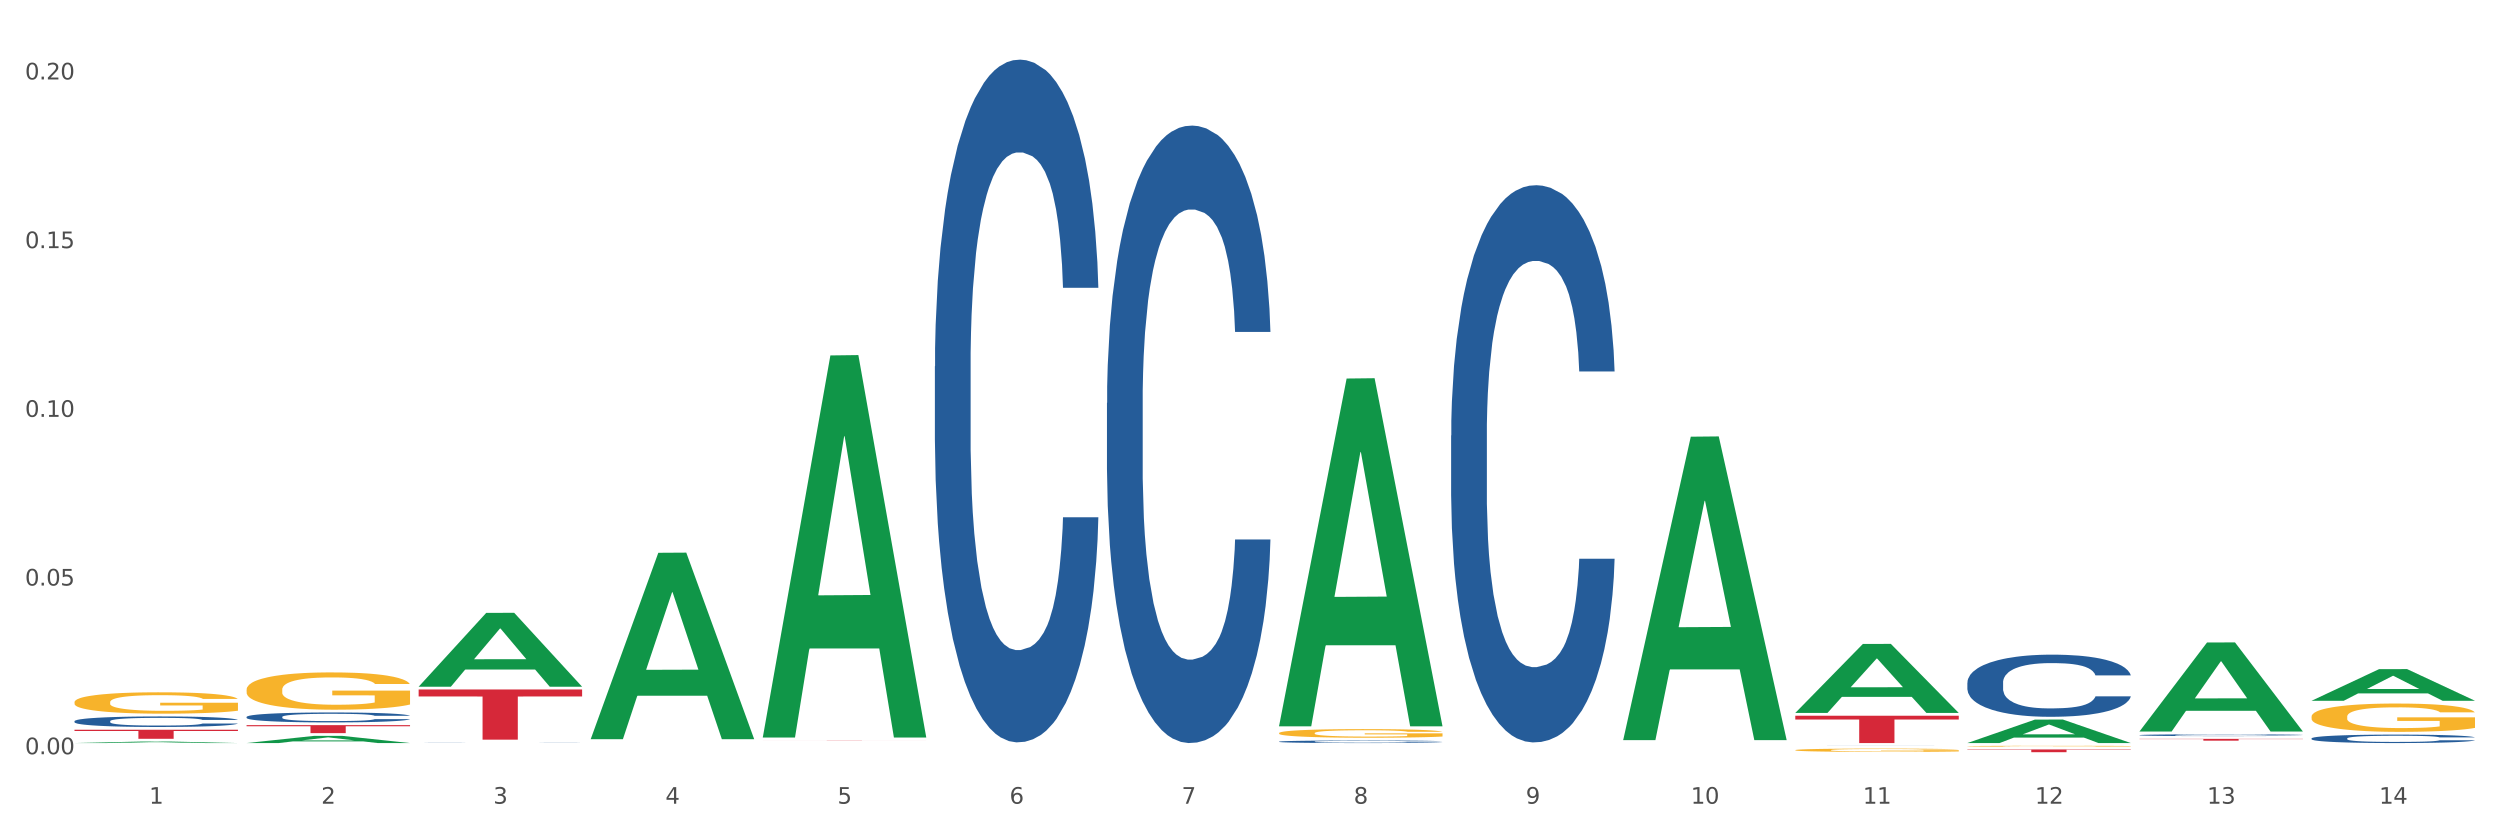<?xml version="1.0" encoding="utf-8" standalone="no"?>
<!DOCTYPE svg PUBLIC "-//W3C//DTD SVG 1.1//EN"
  "http://www.w3.org/Graphics/SVG/1.1/DTD/svg11.dtd">
<svg xmlns:xlink="http://www.w3.org/1999/xlink" width="1080pt" height="360pt" viewBox="0 0 1080 360" xmlns="http://www.w3.org/2000/svg" version="1.1">
 <rect x="0" y="0" width="1080" height="360" fill="#333333" stroke="none"/>
 <defs>
  <style type="text/css">*{stroke-linejoin: round; stroke-linecap: butt}</style>
 </defs>
 <g id="figure_1">
  <g id="patch_1">
   <path d="M 0 360 
L 1080 360 
L 1080 0 
L 0 0 
z
" style="fill: #ffffff; stroke: #ffffff; stroke-linejoin: miter"/>
  </g>
  <g id="axes_1">
   <g id="matplotlib.axis_1">
    <g id="xtick_1">
     <g id="text_1">
      <!-- 1 -->
      <g style="fill: #4d4d4d" transform="translate(64.432 347.204) scale(0.096 -0.096)">
       <defs>
        <path id="DejaVuSans-31" d="M 794 531 
L 1825 531 
L 1825 4091 
L 703 3866 
L 703 4441 
L 1819 4666 
L 2450 4666 
L 2450 531 
L 3481 531 
L 3481 0 
L 794 0 
L 794 531 
z
" transform="scale(0.016)"/>
       </defs>
       <use xlink:href="#DejaVuSans-31"/>
      </g>
     </g>
    </g>
    <g id="xtick_2">
     <g id="text_2">
      <!-- 2 -->
      <g style="fill: #4d4d4d" transform="translate(138.771 347.204) scale(0.096 -0.096)">
       <defs>
        <path id="DejaVuSans-32" d="M 1228 531 
L 3431 531 
L 3431 0 
L 469 0 
L 469 531 
Q 828 903 1448 1529 
Q 2069 2156 2228 2338 
Q 2531 2678 2651 2914 
Q 2772 3150 2772 3378 
Q 2772 3750 2511 3984 
Q 2250 4219 1831 4219 
Q 1534 4219 1204 4116 
Q 875 4013 500 3803 
L 500 4441 
Q 881 4594 1212 4672 
Q 1544 4750 1819 4750 
Q 2544 4750 2975 4387 
Q 3406 4025 3406 3419 
Q 3406 3131 3298 2873 
Q 3191 2616 2906 2266 
Q 2828 2175 2409 1742 
Q 1991 1309 1228 531 
z
" transform="scale(0.016)"/>
       </defs>
       <use xlink:href="#DejaVuSans-32"/>
      </g>
     </g>
    </g>
    <g id="xtick_3">
     <g id="text_3">
      <!-- 3 -->
      <g style="fill: #4d4d4d" transform="translate(213.109 347.204) scale(0.096 -0.096)">
       <defs>
        <path id="DejaVuSans-33" d="M 2597 2516 
Q 3050 2419 3304 2112 
Q 3559 1806 3559 1356 
Q 3559 666 3084 287 
Q 2609 -91 1734 -91 
Q 1441 -91 1130 -33 
Q 819 25 488 141 
L 488 750 
Q 750 597 1062 519 
Q 1375 441 1716 441 
Q 2309 441 2620 675 
Q 2931 909 2931 1356 
Q 2931 1769 2642 2001 
Q 2353 2234 1838 2234 
L 1294 2234 
L 1294 2753 
L 1863 2753 
Q 2328 2753 2575 2939 
Q 2822 3125 2822 3475 
Q 2822 3834 2567 4026 
Q 2313 4219 1838 4219 
Q 1578 4219 1281 4162 
Q 984 4106 628 3988 
L 628 4550 
Q 988 4650 1302 4700 
Q 1616 4750 1894 4750 
Q 2613 4750 3031 4423 
Q 3450 4097 3450 3541 
Q 3450 3153 3228 2886 
Q 3006 2619 2597 2516 
z
" transform="scale(0.016)"/>
       </defs>
       <use xlink:href="#DejaVuSans-33"/>
      </g>
     </g>
    </g>
    <g id="xtick_4">
     <g id="text_4">
      <!-- 4 -->
      <g style="fill: #4d4d4d" transform="translate(287.448 347.204) scale(0.096 -0.096)">
       <defs>
        <path id="DejaVuSans-34" d="M 2419 4116 
L 825 1625 
L 2419 1625 
L 2419 4116 
z
M 2253 4666 
L 3047 4666 
L 3047 1625 
L 3713 1625 
L 3713 1100 
L 3047 1100 
L 3047 0 
L 2419 0 
L 2419 1100 
L 313 1100 
L 313 1709 
L 2253 4666 
z
" transform="scale(0.016)"/>
       </defs>
       <use xlink:href="#DejaVuSans-34"/>
      </g>
     </g>
    </g>
    <g id="xtick_5">
     <g id="text_5">
      <!-- 5 -->
      <g style="fill: #4d4d4d" transform="translate(361.787 347.204) scale(0.096 -0.096)">
       <defs>
        <path id="DejaVuSans-35" d="M 691 4666 
L 3169 4666 
L 3169 4134 
L 1269 4134 
L 1269 2991 
Q 1406 3038 1543 3061 
Q 1681 3084 1819 3084 
Q 2600 3084 3056 2656 
Q 3513 2228 3513 1497 
Q 3513 744 3044 326 
Q 2575 -91 1722 -91 
Q 1428 -91 1123 -41 
Q 819 9 494 109 
L 494 744 
Q 775 591 1075 516 
Q 1375 441 1709 441 
Q 2250 441 2565 725 
Q 2881 1009 2881 1497 
Q 2881 1984 2565 2268 
Q 2250 2553 1709 2553 
Q 1456 2553 1204 2497 
Q 953 2441 691 2322 
L 691 4666 
z
" transform="scale(0.016)"/>
       </defs>
       <use xlink:href="#DejaVuSans-35"/>
      </g>
     </g>
    </g>
    <g id="xtick_6">
     <g id="text_6">
      <!-- 6 -->
      <g style="fill: #4d4d4d" transform="translate(436.125 347.204) scale(0.096 -0.096)">
       <defs>
        <path id="DejaVuSans-36" d="M 2113 2584 
Q 1688 2584 1439 2293 
Q 1191 2003 1191 1497 
Q 1191 994 1439 701 
Q 1688 409 2113 409 
Q 2538 409 2786 701 
Q 3034 994 3034 1497 
Q 3034 2003 2786 2293 
Q 2538 2584 2113 2584 
z
M 3366 4563 
L 3366 3988 
Q 3128 4100 2886 4159 
Q 2644 4219 2406 4219 
Q 1781 4219 1451 3797 
Q 1122 3375 1075 2522 
Q 1259 2794 1537 2939 
Q 1816 3084 2150 3084 
Q 2853 3084 3261 2657 
Q 3669 2231 3669 1497 
Q 3669 778 3244 343 
Q 2819 -91 2113 -91 
Q 1303 -91 875 529 
Q 447 1150 447 2328 
Q 447 3434 972 4092 
Q 1497 4750 2381 4750 
Q 2619 4750 2861 4703 
Q 3103 4656 3366 4563 
z
" transform="scale(0.016)"/>
       </defs>
       <use xlink:href="#DejaVuSans-36"/>
      </g>
     </g>
    </g>
    <g id="xtick_7">
     <g id="text_7">
      <!-- 7 -->
      <g style="fill: #4d4d4d" transform="translate(510.464 347.204) scale(0.096 -0.096)">
       <defs>
        <path id="DejaVuSans-37" d="M 525 4666 
L 3525 4666 
L 3525 4397 
L 1831 0 
L 1172 0 
L 2766 4134 
L 525 4134 
L 525 4666 
z
" transform="scale(0.016)"/>
       </defs>
       <use xlink:href="#DejaVuSans-37"/>
      </g>
     </g>
    </g>
    <g id="xtick_8">
     <g id="text_8">
      <!-- 8 -->
      <g style="fill: #4d4d4d" transform="translate(584.803 347.204) scale(0.096 -0.096)">
       <defs>
        <path id="DejaVuSans-38" d="M 2034 2216 
Q 1584 2216 1326 1975 
Q 1069 1734 1069 1313 
Q 1069 891 1326 650 
Q 1584 409 2034 409 
Q 2484 409 2743 651 
Q 3003 894 3003 1313 
Q 3003 1734 2745 1975 
Q 2488 2216 2034 2216 
z
M 1403 2484 
Q 997 2584 770 2862 
Q 544 3141 544 3541 
Q 544 4100 942 4425 
Q 1341 4750 2034 4750 
Q 2731 4750 3128 4425 
Q 3525 4100 3525 3541 
Q 3525 3141 3298 2862 
Q 3072 2584 2669 2484 
Q 3125 2378 3379 2068 
Q 3634 1759 3634 1313 
Q 3634 634 3220 271 
Q 2806 -91 2034 -91 
Q 1263 -91 848 271 
Q 434 634 434 1313 
Q 434 1759 690 2068 
Q 947 2378 1403 2484 
z
M 1172 3481 
Q 1172 3119 1398 2916 
Q 1625 2713 2034 2713 
Q 2441 2713 2670 2916 
Q 2900 3119 2900 3481 
Q 2900 3844 2670 4047 
Q 2441 4250 2034 4250 
Q 1625 4250 1398 4047 
Q 1172 3844 1172 3481 
z
" transform="scale(0.016)"/>
       </defs>
       <use xlink:href="#DejaVuSans-38"/>
      </g>
     </g>
    </g>
    <g id="xtick_9">
     <g id="text_9">
      <!-- 9 -->
      <g style="fill: #4d4d4d" transform="translate(659.142 347.204) scale(0.096 -0.096)">
       <defs>
        <path id="DejaVuSans-39" d="M 703 97 
L 703 672 
Q 941 559 1184 500 
Q 1428 441 1663 441 
Q 2288 441 2617 861 
Q 2947 1281 2994 2138 
Q 2813 1869 2534 1725 
Q 2256 1581 1919 1581 
Q 1219 1581 811 2004 
Q 403 2428 403 3163 
Q 403 3881 828 4315 
Q 1253 4750 1959 4750 
Q 2769 4750 3195 4129 
Q 3622 3509 3622 2328 
Q 3622 1225 3098 567 
Q 2575 -91 1691 -91 
Q 1453 -91 1209 -44 
Q 966 3 703 97 
z
M 1959 2075 
Q 2384 2075 2632 2365 
Q 2881 2656 2881 3163 
Q 2881 3666 2632 3958 
Q 2384 4250 1959 4250 
Q 1534 4250 1286 3958 
Q 1038 3666 1038 3163 
Q 1038 2656 1286 2365 
Q 1534 2075 1959 2075 
z
" transform="scale(0.016)"/>
       </defs>
       <use xlink:href="#DejaVuSans-39"/>
      </g>
     </g>
    </g>
    <g id="xtick_10">
     <g id="text_10">
      <!-- 10 -->
      <g style="fill: #4d4d4d" transform="translate(730.426 347.204) scale(0.096 -0.096)">
       <defs>
        <path id="DejaVuSans-30" d="M 2034 4250 
Q 1547 4250 1301 3770 
Q 1056 3291 1056 2328 
Q 1056 1369 1301 889 
Q 1547 409 2034 409 
Q 2525 409 2770 889 
Q 3016 1369 3016 2328 
Q 3016 3291 2770 3770 
Q 2525 4250 2034 4250 
z
M 2034 4750 
Q 2819 4750 3233 4129 
Q 3647 3509 3647 2328 
Q 3647 1150 3233 529 
Q 2819 -91 2034 -91 
Q 1250 -91 836 529 
Q 422 1150 422 2328 
Q 422 3509 836 4129 
Q 1250 4750 2034 4750 
z
" transform="scale(0.016)"/>
       </defs>
       <use xlink:href="#DejaVuSans-31"/>
       <use xlink:href="#DejaVuSans-30" transform="translate(63.623 0)"/>
      </g>
     </g>
    </g>
    <g id="xtick_11">
     <g id="text_11">
      <!-- 11 -->
      <g style="fill: #4d4d4d" transform="translate(804.765 347.204) scale(0.096 -0.096)">
       <use xlink:href="#DejaVuSans-31"/>
       <use xlink:href="#DejaVuSans-31" transform="translate(63.623 0)"/>
      </g>
     </g>
    </g>
    <g id="xtick_12">
     <g id="text_12">
      <!-- 12 -->
      <g style="fill: #4d4d4d" transform="translate(879.104 347.204) scale(0.096 -0.096)">
       <use xlink:href="#DejaVuSans-31"/>
       <use xlink:href="#DejaVuSans-32" transform="translate(63.623 0)"/>
      </g>
     </g>
    </g>
    <g id="xtick_13">
     <g id="text_13">
      <!-- 13 -->
      <g style="fill: #4d4d4d" transform="translate(953.442 347.204) scale(0.096 -0.096)">
       <use xlink:href="#DejaVuSans-31"/>
       <use xlink:href="#DejaVuSans-33" transform="translate(63.623 0)"/>
      </g>
     </g>
    </g>
    <g id="xtick_14">
     <g id="text_14">
      <!-- 14 -->
      <g style="fill: #4d4d4d" transform="translate(1027.781 347.204) scale(0.096 -0.096)">
       <use xlink:href="#DejaVuSans-31"/>
       <use xlink:href="#DejaVuSans-34" transform="translate(63.623 0)"/>
      </g>
     </g>
    </g>
    <g id="xtick_15"/>
    <g id="xtick_16"/>
    <g id="xtick_17"/>
    <g id="xtick_18"/>
    <g id="xtick_19"/>
    <g id="xtick_20"/>
    <g id="xtick_21"/>
    <g id="xtick_22"/>
    <g id="xtick_23"/>
    <g id="xtick_24"/>
    <g id="xtick_25"/>
    <g id="xtick_26"/>
    <g id="xtick_27"/>
   </g>
   <g id="matplotlib.axis_2">
    <g id="ytick_1">
     <g id="text_15">
      <!-- 0.00 -->
      <g style="fill: #4d4d4d" transform="translate(10.8 325.832) scale(0.096 -0.096)">
       <defs>
        <path id="DejaVuSans-2e" d="M 684 794 
L 1344 794 
L 1344 0 
L 684 0 
L 684 794 
z
" transform="scale(0.016)"/>
       </defs>
       <use xlink:href="#DejaVuSans-30"/>
       <use xlink:href="#DejaVuSans-2e" transform="translate(63.623 0)"/>
       <use xlink:href="#DejaVuSans-30" transform="translate(95.41 0)"/>
       <use xlink:href="#DejaVuSans-30" transform="translate(159.033 0)"/>
      </g>
     </g>
    </g>
    <g id="ytick_2">
     <g id="text_16">
      <!-- 0.05 -->
      <g style="fill: #4d4d4d" transform="translate(10.8 252.955) scale(0.096 -0.096)">
       <use xlink:href="#DejaVuSans-30"/>
       <use xlink:href="#DejaVuSans-2e" transform="translate(63.623 0)"/>
       <use xlink:href="#DejaVuSans-30" transform="translate(95.41 0)"/>
       <use xlink:href="#DejaVuSans-35" transform="translate(159.033 0)"/>
      </g>
     </g>
    </g>
    <g id="ytick_3">
     <g id="text_17">
      <!-- 0.10 -->
      <g style="fill: #4d4d4d" transform="translate(10.8 180.077) scale(0.096 -0.096)">
       <use xlink:href="#DejaVuSans-30"/>
       <use xlink:href="#DejaVuSans-2e" transform="translate(63.623 0)"/>
       <use xlink:href="#DejaVuSans-31" transform="translate(95.41 0)"/>
       <use xlink:href="#DejaVuSans-30" transform="translate(159.033 0)"/>
      </g>
     </g>
    </g>
    <g id="ytick_4">
     <g id="text_18">
      <!-- 0.15 -->
      <g style="fill: #4d4d4d" transform="translate(10.8 107.199) scale(0.096 -0.096)">
       <use xlink:href="#DejaVuSans-30"/>
       <use xlink:href="#DejaVuSans-2e" transform="translate(63.623 0)"/>
       <use xlink:href="#DejaVuSans-31" transform="translate(95.41 0)"/>
       <use xlink:href="#DejaVuSans-35" transform="translate(159.033 0)"/>
      </g>
     </g>
    </g>
    <g id="ytick_5">
     <g id="text_19">
      <!-- 0.20 -->
      <g style="fill: #4d4d4d" transform="translate(10.8 34.322) scale(0.096 -0.096)">
       <use xlink:href="#DejaVuSans-30"/>
       <use xlink:href="#DejaVuSans-2e" transform="translate(63.623 0)"/>
       <use xlink:href="#DejaVuSans-32" transform="translate(95.41 0)"/>
       <use xlink:href="#DejaVuSans-30" transform="translate(159.033 0)"/>
      </g>
     </g>
    </g>
    <g id="ytick_6"/>
    <g id="ytick_7"/>
    <g id="ytick_8"/>
    <g id="ytick_9"/>
   </g>
   <g id="PolyCollection_1">
    <path d="M 32.175 320.998 
L 32.248 320.998 
L 61.37 320.337 
L 73.456 320.336 
L 102.797 320.999 
L 88.818 320.999 
L 82.484 320.845 
L 52.415 320.845 
L 52.197 320.847 
L 46.081 320.999 
L 32.175 320.999 
L 32.175 320.998 
L 56.201 320.753 
L 78.698 320.752 
L 67.559 320.477 
L 67.413 320.476 
L 67.267 320.478 
L 56.128 320.752 
L 56.201 320.753 
L 32.175 320.998 
z
" clip-path="url(#p2d44e6ea34)" style="fill: #109648"/>
    <path d="M 106.514 320.994 
L 106.587 320.991 
L 135.709 317.894 
L 147.795 317.891 
L 177.135 320.999 
L 163.157 320.999 
L 156.823 320.276 
L 126.754 320.276 
L 126.535 320.287 
L 120.42 320.999 
L 106.514 320.999 
L 106.514 320.994 
L 130.54 319.844 
L 153.037 319.841 
L 141.897 318.554 
L 141.752 318.548 
L 141.606 318.557 
L 130.467 319.841 
L 130.54 319.844 
L 106.514 320.994 
z
" clip-path="url(#p2d44e6ea34)" style="fill: #109648"/>
    <path d="M 180.852 296.612 
L 180.925 296.582 
L 210.048 264.762 
L 222.133 264.732 
L 251.474 296.672 
L 237.495 296.672 
L 231.161 289.234 
L 201.092 289.234 
L 200.874 289.354 
L 194.758 296.672 
L 180.852 296.672 
L 180.852 296.612 
L 204.878 284.795 
L 227.375 284.765 
L 216.236 271.54 
L 216.09 271.48 
L 215.945 271.57 
L 204.806 284.765 
L 204.878 284.795 
L 180.852 296.612 
z
" clip-path="url(#p2d44e6ea34)" style="fill: #109648"/>
    <path d="M 106.514 297.928 
L 106.597 297.913 
L 106.597 297.383 
L 106.764 296.927 
L 107.598 295.823 
L 108.848 294.91 
L 109.765 294.425 
L 110.683 294.027 
L 111.767 293.63 
L 113.101 293.217 
L 115.519 292.614 
L 117.019 292.305 
L 118.854 291.981 
L 122.189 291.51 
L 124.607 291.245 
L 127.108 291.024 
L 131.194 290.759 
L 133.862 290.641 
L 136.697 290.553 
L 140.115 290.494 
L 142.7 290.479 
L 148.37 290.524 
L 153.206 290.656 
L 155.54 290.759 
L 158.542 290.936 
L 160.126 291.053 
L 162.711 291.289 
L 165.379 291.598 
L 167.213 291.863 
L 169.965 292.364 
L 172.049 292.864 
L 173.967 293.482 
L 174.968 293.909 
L 175.718 294.307 
L 176.385 294.763 
L 177.052 295.484 
L 162.044 295.484 
L 161.46 294.969 
L 160.543 294.483 
L 159.209 294.012 
L 158.042 293.718 
L 156.041 293.35 
L 154.206 293.114 
L 152.289 292.938 
L 149.954 292.791 
L 148.12 292.717 
L 145.535 292.658 
L 140.449 292.673 
L 137.03 292.791 
L 134.696 292.938 
L 133.195 293.07 
L 131.861 293.217 
L 130.36 293.424 
L 128.609 293.733 
L 127.358 294.012 
L 126.108 294.366 
L 125.107 294.719 
L 124.19 295.131 
L 123.44 295.573 
L 122.856 296.029 
L 122.356 296.589 
L 121.939 297.516 
L 121.939 299.533 
L 122.106 299.989 
L 122.522 300.593 
L 123.023 301.049 
L 123.856 301.594 
L 124.607 301.962 
L 126.024 302.492 
L 127.609 302.933 
L 128.859 303.213 
L 130.11 303.448 
L 132.278 303.772 
L 134.696 304.037 
L 136.78 304.199 
L 139.615 304.346 
L 141.533 304.405 
L 143.2 304.435 
L 147.286 304.435 
L 150.204 304.391 
L 153.456 304.287 
L 155.957 304.155 
L 158.042 303.993 
L 160.376 303.728 
L 161.877 303.478 
L 161.877 300.401 
L 143.534 300.386 
L 143.534 298.34 
L 177.135 298.34 
L 177.135 304.346 
L 175.718 304.656 
L 174.134 304.935 
L 172.466 305.185 
L 169.965 305.495 
L 166.963 305.789 
L 164.295 305.995 
L 161.46 306.172 
L 158.125 306.334 
L 153.789 306.481 
L 151.121 306.54 
L 147.786 306.584 
L 143.867 306.599 
L 140.449 306.569 
L 137.114 306.496 
L 133.612 306.363 
L 130.193 306.172 
L 127.609 305.98 
L 125.024 305.745 
L 122.272 305.436 
L 120.104 305.141 
L 118.437 304.876 
L 116.603 304.538 
L 114.601 304.096 
L 113.101 303.699 
L 111.767 303.286 
L 110.349 302.757 
L 109.349 302.3 
L 108.348 301.726 
L 107.764 301.299 
L 107.097 300.637 
L 106.597 299.709 
L 106.514 297.928 
z
" clip-path="url(#p2d44e6ea34)" style="fill: #f7b32b"/>
    <path d="M 32.175 303.342 
L 32.258 303.333 
L 32.258 303.029 
L 32.425 302.768 
L 33.259 302.135 
L 34.51 301.612 
L 35.427 301.333 
L 36.344 301.105 
L 37.428 300.878 
L 38.762 300.641 
L 41.18 300.295 
L 42.681 300.118 
L 44.515 299.932 
L 47.85 299.662 
L 50.268 299.51 
L 52.77 299.384 
L 56.855 299.232 
L 59.523 299.164 
L 62.358 299.114 
L 65.777 299.08 
L 68.361 299.072 
L 74.031 299.097 
L 78.867 299.173 
L 81.202 299.232 
L 84.203 299.333 
L 85.788 299.401 
L 88.372 299.536 
L 91.04 299.713 
L 92.875 299.865 
L 95.626 300.152 
L 97.711 300.439 
L 99.628 300.793 
L 100.629 301.038 
L 101.379 301.266 
L 102.046 301.527 
L 102.713 301.941 
L 87.705 301.941 
L 87.122 301.646 
L 86.204 301.367 
L 84.87 301.097 
L 83.703 300.928 
L 81.702 300.717 
L 79.868 300.582 
L 77.95 300.481 
L 75.615 300.397 
L 73.781 300.354 
L 71.196 300.321 
L 66.11 300.329 
L 62.692 300.397 
L 60.357 300.481 
L 58.856 300.557 
L 57.522 300.641 
L 56.021 300.759 
L 54.27 300.937 
L 53.02 301.097 
L 51.769 301.3 
L 50.768 301.502 
L 49.851 301.738 
L 49.101 301.991 
L 48.517 302.253 
L 48.017 302.574 
L 47.6 303.105 
L 47.6 304.262 
L 47.767 304.523 
L 48.184 304.869 
L 48.684 305.131 
L 49.518 305.443 
L 50.268 305.654 
L 51.686 305.958 
L 53.27 306.211 
L 54.52 306.371 
L 55.771 306.506 
L 57.939 306.692 
L 60.357 306.844 
L 62.441 306.937 
L 65.276 307.021 
L 67.194 307.055 
L 68.862 307.072 
L 72.947 307.072 
L 75.865 307.046 
L 79.117 306.987 
L 81.619 306.911 
L 83.703 306.819 
L 86.038 306.667 
L 87.538 306.523 
L 87.538 304.759 
L 69.195 304.751 
L 69.195 303.578 
L 102.797 303.578 
L 102.797 307.021 
L 101.379 307.198 
L 99.795 307.359 
L 98.128 307.502 
L 95.626 307.679 
L 92.625 307.848 
L 89.956 307.966 
L 87.122 308.068 
L 83.786 308.16 
L 79.451 308.245 
L 76.783 308.278 
L 73.447 308.304 
L 69.529 308.312 
L 66.11 308.295 
L 62.775 308.253 
L 59.273 308.177 
L 55.855 308.068 
L 53.27 307.958 
L 50.685 307.823 
L 47.934 307.646 
L 45.766 307.477 
L 44.098 307.325 
L 42.264 307.131 
L 40.263 306.878 
L 38.762 306.65 
L 37.428 306.413 
L 36.01 306.11 
L 35.01 305.848 
L 34.009 305.519 
L 33.426 305.274 
L 32.759 304.894 
L 32.258 304.363 
L 32.175 303.342 
z
" clip-path="url(#p2d44e6ea34)" style="fill: #f7b32b"/>
    <path d="M 998.578 302.715 
L 998.651 302.702 
L 1027.773 289.062 
L 1039.859 289.049 
L 1069.2 302.741 
L 1055.221 302.741 
L 1048.887 299.553 
L 1018.818 299.553 
L 1018.6 299.604 
L 1012.484 302.741 
L 998.578 302.741 
L 998.578 302.715 
L 1022.604 297.65 
L 1045.101 297.637 
L 1033.962 291.968 
L 1033.816 291.942 
L 1033.671 291.98 
L 1022.531 297.637 
L 1022.604 297.65 
L 998.578 302.715 
z
" clip-path="url(#p2d44e6ea34)" style="fill: #109648"/>
    <path d="M 329.53 318.314 
L 329.603 318.159 
L 358.725 153.547 
L 370.811 153.391 
L 400.152 318.625 
L 386.173 318.625 
L 379.839 280.148 
L 349.77 280.148 
L 349.551 280.768 
L 343.436 318.625 
L 329.53 318.625 
L 329.53 318.314 
L 353.556 257.186 
L 376.053 257.031 
L 364.914 188.61 
L 364.768 188.3 
L 364.622 188.765 
L 353.483 257.031 
L 353.556 257.186 
L 329.53 318.314 
z
" clip-path="url(#p2d44e6ea34)" style="fill: #109648"/>
    <path d="M 255.191 319.18 
L 255.264 319.104 
L 284.386 238.807 
L 296.472 238.732 
L 325.813 319.331 
L 311.834 319.331 
L 305.5 300.563 
L 275.431 300.563 
L 275.213 300.865 
L 269.097 319.331 
L 255.191 319.331 
L 255.191 319.18 
L 279.217 289.362 
L 301.714 289.286 
L 290.575 255.911 
L 290.429 255.76 
L 290.284 255.987 
L 279.144 289.286 
L 279.217 289.362 
L 255.191 319.18 
z
" clip-path="url(#p2d44e6ea34)" style="fill: #109648"/>
    <path d="M 552.546 313.503 
L 552.619 313.362 
L 581.741 163.526 
L 593.827 163.385 
L 623.168 313.786 
L 609.189 313.786 
L 602.855 278.763 
L 572.786 278.763 
L 572.568 279.328 
L 566.452 313.786 
L 552.546 313.786 
L 552.546 313.503 
L 576.572 257.862 
L 599.069 257.721 
L 587.93 195.442 
L 587.784 195.16 
L 587.638 195.583 
L 576.499 257.721 
L 576.572 257.862 
L 552.546 313.503 
z
" clip-path="url(#p2d44e6ea34)" style="fill: #109648"/>
    <path d="M 701.223 319.497 
L 701.296 319.374 
L 730.419 188.651 
L 742.504 188.527 
L 771.845 319.743 
L 757.866 319.743 
L 751.532 289.188 
L 721.463 289.188 
L 721.245 289.681 
L 715.129 319.743 
L 701.223 319.743 
L 701.223 319.497 
L 725.249 270.953 
L 747.746 270.83 
L 736.607 216.496 
L 736.461 216.249 
L 736.316 216.619 
L 725.177 270.83 
L 725.249 270.953 
L 701.223 319.497 
z
" clip-path="url(#p2d44e6ea34)" style="fill: #109648"/>
    <path d="M 775.562 307.943 
L 775.635 307.915 
L 804.757 278.186 
L 816.843 278.158 
L 846.184 307.999 
L 832.205 307.999 
L 825.871 301.051 
L 795.802 301.051 
L 795.584 301.163 
L 789.468 307.999 
L 775.562 307.999 
L 775.562 307.943 
L 799.588 296.904 
L 822.085 296.876 
L 810.946 284.519 
L 810.8 284.463 
L 810.655 284.547 
L 799.515 296.876 
L 799.588 296.904 
L 775.562 307.943 
z
" clip-path="url(#p2d44e6ea34)" style="fill: #109648"/>
    <path d="M 849.901 320.98 
L 849.974 320.971 
L 879.096 310.857 
L 891.182 310.848 
L 920.523 320.999 
L 906.544 320.999 
L 900.21 318.635 
L 870.141 318.635 
L 869.922 318.674 
L 863.807 320.999 
L 849.901 320.999 
L 849.901 320.98 
L 873.927 317.225 
L 896.424 317.215 
L 885.284 313.012 
L 885.139 312.993 
L 884.993 313.021 
L 873.854 317.215 
L 873.927 317.225 
L 849.901 320.98 
z
" clip-path="url(#p2d44e6ea34)" style="fill: #109648"/>
    <path d="M 924.24 315.958 
L 924.312 315.922 
L 953.435 277.554 
L 965.52 277.518 
L 994.861 316.03 
L 980.883 316.03 
L 974.548 307.062 
L 944.48 307.062 
L 944.261 307.207 
L 938.145 316.03 
L 924.24 316.03 
L 924.24 315.958 
L 948.265 301.71 
L 970.763 301.674 
L 959.623 285.726 
L 959.478 285.654 
L 959.332 285.763 
L 948.193 301.674 
L 948.265 301.71 
L 924.24 315.958 
z
" clip-path="url(#p2d44e6ea34)" style="fill: #109648"/>
    <path d="M 180.852 297.857 
L 251.474 297.857 
L 251.474 300.869 
L 223.694 300.89 
L 223.694 319.53 
L 208.465 319.53 
L 208.465 300.89 
L 180.852 300.869 
L 180.852 297.878 
L 180.852 297.857 
z
" clip-path="url(#p2d44e6ea34)" style="fill: #d62839"/>
    <path d="M 106.514 313.268 
L 177.135 313.268 
L 177.135 313.746 
L 149.355 313.749 
L 149.355 316.706 
L 134.126 316.706 
L 134.126 313.749 
L 106.514 313.746 
L 106.514 313.271 
L 106.514 313.268 
z
" clip-path="url(#p2d44e6ea34)" style="fill: #d62839"/>
    <path d="M 924.24 319.189 
L 994.861 319.189 
L 994.861 319.298 
L 967.081 319.299 
L 967.081 319.972 
L 951.852 319.972 
L 951.852 319.299 
L 924.24 319.298 
L 924.24 319.19 
L 924.24 319.189 
z
" clip-path="url(#p2d44e6ea34)" style="fill: #d62839"/>
    <path d="M 552.546 316.696 
L 552.629 316.692 
L 552.629 316.57 
L 552.796 316.464 
L 553.63 316.208 
L 554.881 315.997 
L 555.798 315.885 
L 556.715 315.793 
L 557.799 315.701 
L 559.133 315.605 
L 561.551 315.465 
L 563.052 315.394 
L 564.886 315.319 
L 568.221 315.21 
L 570.639 315.148 
L 573.141 315.097 
L 577.226 315.036 
L 579.894 315.009 
L 582.729 314.988 
L 586.148 314.975 
L 588.732 314.971 
L 594.402 314.982 
L 599.238 315.012 
L 601.573 315.036 
L 604.574 315.077 
L 606.158 315.104 
L 608.743 315.159 
L 611.411 315.23 
L 613.246 315.292 
L 615.997 315.407 
L 618.082 315.523 
L 619.999 315.666 
L 621 315.765 
L 621.75 315.857 
L 622.417 315.963 
L 623.084 316.13 
L 608.076 316.13 
L 607.493 316.011 
L 606.575 315.898 
L 605.241 315.789 
L 604.074 315.721 
L 602.073 315.636 
L 600.239 315.581 
L 598.321 315.54 
L 595.986 315.506 
L 594.152 315.489 
L 591.567 315.476 
L 586.481 315.479 
L 583.063 315.506 
L 580.728 315.54 
L 579.227 315.571 
L 577.893 315.605 
L 576.392 315.653 
L 574.641 315.724 
L 573.391 315.789 
L 572.14 315.871 
L 571.139 315.953 
L 570.222 316.048 
L 569.472 316.15 
L 568.888 316.256 
L 568.388 316.386 
L 567.971 316.6 
L 567.971 317.067 
L 568.138 317.173 
L 568.555 317.312 
L 569.055 317.418 
L 569.889 317.544 
L 570.639 317.629 
L 572.057 317.752 
L 573.641 317.854 
L 574.891 317.919 
L 576.142 317.974 
L 578.31 318.049 
L 580.728 318.11 
L 582.812 318.147 
L 585.647 318.181 
L 587.565 318.195 
L 589.233 318.202 
L 593.318 318.202 
L 596.236 318.192 
L 599.488 318.168 
L 601.99 318.137 
L 604.074 318.1 
L 606.409 318.038 
L 607.909 317.98 
L 607.909 317.268 
L 589.566 317.265 
L 589.566 316.791 
L 623.168 316.791 
L 623.168 318.181 
L 621.75 318.253 
L 620.166 318.318 
L 618.499 318.376 
L 615.997 318.447 
L 612.996 318.515 
L 610.327 318.563 
L 607.493 318.604 
L 604.157 318.642 
L 599.822 318.676 
L 597.154 318.689 
L 593.818 318.699 
L 589.9 318.703 
L 586.481 318.696 
L 583.146 318.679 
L 579.644 318.648 
L 576.226 318.604 
L 573.641 318.56 
L 571.056 318.505 
L 568.305 318.434 
L 566.137 318.365 
L 564.469 318.304 
L 562.635 318.226 
L 560.634 318.124 
L 559.133 318.032 
L 557.799 317.936 
L 556.381 317.813 
L 555.381 317.708 
L 554.38 317.575 
L 553.797 317.476 
L 553.13 317.323 
L 552.629 317.108 
L 552.546 316.696 
z
" clip-path="url(#p2d44e6ea34)" style="fill: #f7b32b"/>
    <path d="M 775.562 324.05 
L 775.645 324.048 
L 775.645 324.001 
L 775.812 323.961 
L 776.646 323.863 
L 777.897 323.781 
L 778.814 323.738 
L 779.731 323.703 
L 780.815 323.668 
L 782.149 323.631 
L 784.567 323.577 
L 786.068 323.55 
L 787.902 323.521 
L 791.237 323.479 
L 793.655 323.456 
L 796.157 323.436 
L 800.242 323.413 
L 802.91 323.402 
L 805.745 323.394 
L 809.164 323.389 
L 811.748 323.388 
L 817.418 323.392 
L 822.254 323.403 
L 824.589 323.413 
L 827.59 323.428 
L 829.175 323.439 
L 831.759 323.46 
L 834.427 323.487 
L 836.262 323.511 
L 839.013 323.555 
L 841.098 323.6 
L 843.015 323.655 
L 844.016 323.693 
L 844.766 323.728 
L 845.433 323.768 
L 846.1 323.832 
L 831.092 323.832 
L 830.509 323.787 
L 829.592 323.744 
L 828.257 323.702 
L 827.09 323.676 
L 825.089 323.643 
L 823.255 323.622 
L 821.337 323.606 
L 819.002 323.593 
L 817.168 323.587 
L 814.583 323.581 
L 809.497 323.583 
L 806.079 323.593 
L 803.744 323.606 
L 802.243 323.618 
L 800.909 323.631 
L 799.408 323.649 
L 797.657 323.677 
L 796.407 323.702 
L 795.156 323.733 
L 794.156 323.764 
L 793.238 323.801 
L 792.488 323.84 
L 791.904 323.881 
L 791.404 323.931 
L 790.987 324.013 
L 790.987 324.192 
L 791.154 324.233 
L 791.571 324.286 
L 792.071 324.327 
L 792.905 324.375 
L 793.655 324.408 
L 795.073 324.455 
L 796.657 324.494 
L 797.908 324.519 
L 799.158 324.54 
L 801.326 324.569 
L 803.744 324.593 
L 805.829 324.607 
L 808.663 324.62 
L 810.581 324.625 
L 812.249 324.628 
L 816.334 324.628 
L 819.253 324.624 
L 822.504 324.615 
L 825.006 324.603 
L 827.09 324.589 
L 829.425 324.565 
L 830.926 324.543 
L 830.926 324.269 
L 812.582 324.268 
L 812.582 324.086 
L 846.184 324.086 
L 846.184 324.62 
L 844.766 324.648 
L 843.182 324.672 
L 841.515 324.695 
L 839.013 324.722 
L 836.012 324.748 
L 833.344 324.767 
L 830.509 324.782 
L 827.174 324.797 
L 822.838 324.81 
L 820.17 324.815 
L 816.835 324.819 
L 812.916 324.82 
L 809.497 324.818 
L 806.162 324.811 
L 802.66 324.799 
L 799.242 324.782 
L 796.657 324.765 
L 794.072 324.744 
L 791.321 324.717 
L 789.153 324.691 
L 787.485 324.667 
L 785.651 324.637 
L 783.65 324.598 
L 782.149 324.563 
L 780.815 324.526 
L 779.398 324.479 
L 778.397 324.438 
L 777.396 324.387 
L 776.813 324.349 
L 776.146 324.29 
L 775.645 324.208 
L 775.562 324.05 
z
" clip-path="url(#p2d44e6ea34)" style="fill: #f7b32b"/>
    <path d="M 775.562 309.185 
L 846.184 309.185 
L 846.184 310.827 
L 818.404 310.838 
L 818.404 320.999 
L 803.175 320.999 
L 803.175 310.838 
L 775.562 310.827 
L 775.562 309.196 
L 775.562 309.185 
z
" clip-path="url(#p2d44e6ea34)" style="fill: #d62839"/>
    <path d="M 849.901 323.754 
L 920.523 323.754 
L 920.523 323.92 
L 892.742 323.921 
L 892.742 324.95 
L 877.514 324.95 
L 877.514 323.921 
L 849.901 323.92 
L 849.901 323.755 
L 849.901 323.754 
z
" clip-path="url(#p2d44e6ea34)" style="fill: #d62839"/>
    <path d="M 329.53 319.81 
L 400.152 319.81 
L 400.152 319.821 
L 372.371 319.821 
L 372.371 319.886 
L 357.143 319.886 
L 357.143 319.821 
L 329.53 319.821 
L 329.53 319.81 
L 329.53 319.81 
z
" clip-path="url(#p2d44e6ea34)" style="fill: #d62839"/>
    <path d="M 32.175 315.243 
L 102.797 315.243 
L 102.797 315.786 
L 75.017 315.789 
L 75.017 319.15 
L 59.788 319.15 
L 59.788 315.789 
L 32.175 315.786 
L 32.175 315.246 
L 32.175 315.243 
z
" clip-path="url(#p2d44e6ea34)" style="fill: #d62839"/>
    <path d="M 924.24 317.57 
L 924.323 317.569 
L 924.323 317.549 
L 924.573 317.522 
L 925.492 317.471 
L 926.66 317.433 
L 928.664 317.388 
L 929.749 317.37 
L 931.168 317.349 
L 934.09 317.315 
L 937.429 317.286 
L 939.766 317.27 
L 941.519 317.26 
L 945.443 317.242 
L 947.697 317.235 
L 950.034 317.228 
L 952.037 317.224 
L 955.377 317.219 
L 958.048 317.217 
L 961.136 317.216 
L 963.724 317.217 
L 967.147 317.219 
L 972.155 317.228 
L 974.075 317.233 
L 976.663 317.242 
L 979.335 317.253 
L 981.505 317.265 
L 984.009 317.281 
L 986.597 317.303 
L 989.101 317.33 
L 990.854 317.355 
L 992.273 317.382 
L 993.526 317.414 
L 994.444 317.45 
L 994.861 317.479 
L 979.585 317.479 
L 979.168 317.452 
L 978.333 317.424 
L 977.498 317.404 
L 976.58 317.388 
L 975.161 317.37 
L 973.908 317.359 
L 971.822 317.345 
L 969.902 317.337 
L 968.316 317.332 
L 966.396 317.327 
L 962.305 317.323 
L 959.383 317.323 
L 957.547 317.324 
L 955.293 317.328 
L 953.373 317.333 
L 951.119 317.342 
L 949.366 317.351 
L 947.613 317.363 
L 946.611 317.372 
L 945.109 317.388 
L 944.107 317.401 
L 942.771 317.423 
L 942.02 317.439 
L 940.685 317.48 
L 940.1 317.51 
L 939.85 317.531 
L 939.683 317.554 
L 939.683 317.666 
L 940.184 317.717 
L 940.601 317.738 
L 941.269 317.763 
L 942.521 317.794 
L 944.358 317.825 
L 946.278 317.847 
L 947.864 317.861 
L 949.366 317.871 
L 950.869 317.879 
L 952.705 317.886 
L 954.208 317.891 
L 956.462 317.895 
L 959.133 317.897 
L 961.22 317.897 
L 965.477 317.893 
L 967.397 317.89 
L 969.234 317.885 
L 971.237 317.877 
L 972.823 317.868 
L 973.742 317.862 
L 975.244 317.848 
L 976.413 317.834 
L 977.415 317.817 
L 978.082 317.803 
L 978.834 317.781 
L 979.418 317.757 
L 979.585 317.744 
L 994.861 317.744 
L 994.527 317.77 
L 993.943 317.795 
L 992.774 317.829 
L 991.856 317.848 
L 990.437 317.872 
L 988.934 317.892 
L 986.847 317.914 
L 984.927 317.931 
L 982.924 317.945 
L 980.754 317.958 
L 976.83 317.976 
L 975.411 317.981 
L 972.406 317.99 
L 970.069 317.995 
L 966.646 318 
L 963.14 318.003 
L 959.467 318.004 
L 956.211 318.002 
L 952.622 317.998 
L 950.368 317.993 
L 947.864 317.987 
L 944.942 317.977 
L 942.187 317.965 
L 939.599 317.95 
L 937.178 317.934 
L 934.925 317.915 
L 932.003 317.884 
L 929.832 317.854 
L 928.246 317.826 
L 927.161 317.802 
L 926.076 317.772 
L 925.492 317.751 
L 924.573 317.701 
L 924.24 317.654 
L 924.24 317.57 
z
" clip-path="url(#p2d44e6ea34)" style="fill: #255c99"/>
    <path d="M 32.175 311.546 
L 32.258 311.542 
L 32.258 311.426 
L 32.509 311.267 
L 33.427 310.976 
L 34.596 310.755 
L 36.599 310.497 
L 37.684 310.389 
L 39.104 310.268 
L 42.025 310.073 
L 45.364 309.906 
L 47.702 309.814 
L 49.455 309.756 
L 53.378 309.652 
L 55.632 309.606 
L 57.969 309.569 
L 59.973 309.544 
L 63.312 309.515 
L 65.983 309.502 
L 69.072 309.498 
L 71.66 309.502 
L 75.082 309.519 
L 80.091 309.569 
L 82.011 309.598 
L 84.599 309.648 
L 87.27 309.714 
L 89.44 309.781 
L 91.945 309.877 
L 94.533 310.002 
L 97.037 310.16 
L 98.79 310.306 
L 100.209 310.46 
L 101.461 310.647 
L 102.379 310.851 
L 102.797 311.022 
L 87.52 311.022 
L 87.103 310.868 
L 86.268 310.701 
L 85.434 310.589 
L 84.515 310.497 
L 83.096 310.393 
L 81.844 310.326 
L 79.757 310.247 
L 77.837 310.197 
L 76.251 310.168 
L 74.331 310.143 
L 70.241 310.118 
L 67.319 310.118 
L 65.482 310.127 
L 63.229 310.147 
L 61.309 310.177 
L 59.055 310.227 
L 57.302 310.281 
L 55.549 310.351 
L 54.547 310.401 
L 53.044 310.493 
L 52.043 310.568 
L 50.707 310.697 
L 49.956 310.789 
L 48.62 311.026 
L 48.036 311.201 
L 47.785 311.322 
L 47.618 311.455 
L 47.618 312.104 
L 48.119 312.396 
L 48.537 312.521 
L 49.204 312.662 
L 50.457 312.845 
L 52.293 313.024 
L 54.213 313.154 
L 55.799 313.233 
L 57.302 313.291 
L 58.804 313.337 
L 60.641 313.378 
L 62.143 313.403 
L 64.397 313.428 
L 67.069 313.441 
L 69.155 313.441 
L 73.413 313.42 
L 75.333 313.399 
L 77.169 313.37 
L 79.173 313.324 
L 80.759 313.274 
L 81.677 313.237 
L 83.18 313.158 
L 84.348 313.074 
L 85.35 312.979 
L 86.018 312.895 
L 86.769 312.77 
L 87.353 312.629 
L 87.52 312.554 
L 102.797 312.554 
L 102.463 312.704 
L 101.879 312.85 
L 100.71 313.045 
L 99.792 313.158 
L 98.372 313.295 
L 96.87 313.412 
L 94.783 313.541 
L 92.863 313.637 
L 90.86 313.72 
L 88.689 313.795 
L 84.766 313.899 
L 83.347 313.928 
L 80.341 313.978 
L 78.004 314.007 
L 74.581 314.036 
L 71.075 314.053 
L 67.402 314.057 
L 64.147 314.049 
L 60.557 314.024 
L 58.303 313.999 
L 55.799 313.961 
L 52.877 313.903 
L 50.123 313.832 
L 47.535 313.749 
L 45.114 313.653 
L 42.86 313.545 
L 39.938 313.366 
L 37.768 313.191 
L 36.182 313.029 
L 35.097 312.891 
L 34.011 312.716 
L 33.427 312.596 
L 32.509 312.304 
L 32.175 312.034 
L 32.175 311.546 
z
" clip-path="url(#p2d44e6ea34)" style="fill: #255c99"/>
    <path d="M 403.869 158.284 
L 403.952 158.014 
L 403.952 150.472 
L 404.202 140.237 
L 405.121 121.382 
L 406.289 107.106 
L 408.293 90.405 
L 409.378 83.402 
L 410.797 75.591 
L 413.719 62.931 
L 417.058 52.157 
L 419.395 46.231 
L 421.148 42.46 
L 425.072 35.726 
L 427.326 32.763 
L 429.663 30.339 
L 431.666 28.722 
L 435.006 26.837 
L 437.677 26.029 
L 440.766 25.759 
L 443.353 26.029 
L 446.776 27.106 
L 451.785 30.339 
L 453.704 32.224 
L 456.292 35.456 
L 458.964 39.766 
L 461.134 44.076 
L 463.638 50.271 
L 466.226 58.352 
L 468.73 68.587 
L 470.483 78.015 
L 471.903 87.981 
L 473.155 100.102 
L 474.073 113.301 
L 474.49 124.344 
L 459.214 124.344 
L 458.797 114.378 
L 457.962 103.604 
L 457.127 96.331 
L 456.209 90.405 
L 454.79 83.671 
L 453.538 79.362 
L 451.451 74.244 
L 449.531 71.012 
L 447.945 69.126 
L 446.025 67.51 
L 441.934 65.894 
L 439.012 65.894 
L 437.176 66.433 
L 434.922 67.779 
L 433.002 69.665 
L 430.748 72.897 
L 428.995 76.399 
L 427.242 80.978 
L 426.24 84.21 
L 424.738 90.136 
L 423.736 94.984 
L 422.401 103.335 
L 421.649 109.26 
L 420.314 124.614 
L 419.729 135.927 
L 419.479 143.738 
L 419.312 152.358 
L 419.312 194.378 
L 419.813 213.233 
L 420.23 221.313 
L 420.898 230.471 
L 422.15 242.323 
L 423.987 253.906 
L 425.907 262.256 
L 427.493 267.373 
L 428.995 271.145 
L 430.498 274.107 
L 432.334 276.801 
L 433.837 278.417 
L 436.091 280.033 
L 438.762 280.841 
L 440.849 280.841 
L 445.106 279.495 
L 447.026 278.148 
L 448.863 276.262 
L 450.866 273.299 
L 452.452 270.067 
L 453.371 267.643 
L 454.873 262.525 
L 456.042 257.138 
L 457.044 250.943 
L 457.711 245.556 
L 458.463 237.475 
L 459.047 228.317 
L 459.214 223.468 
L 474.49 223.468 
L 474.156 233.165 
L 473.572 242.593 
L 472.403 255.252 
L 471.485 262.525 
L 470.066 271.414 
L 468.563 278.956 
L 466.477 287.306 
L 464.557 293.501 
L 462.553 298.888 
L 460.383 303.737 
L 456.459 310.471 
L 455.04 312.356 
L 452.035 315.589 
L 449.698 317.474 
L 446.275 319.36 
L 442.769 320.437 
L 439.096 320.706 
L 435.84 320.168 
L 432.251 318.551 
L 429.997 316.935 
L 427.493 314.511 
L 424.571 310.74 
L 421.816 306.161 
L 419.228 300.774 
L 416.808 294.579 
L 414.554 287.575 
L 411.632 275.993 
L 409.462 264.68 
L 407.875 254.175 
L 406.79 245.286 
L 405.705 233.973 
L 405.121 226.162 
L 404.202 207.307 
L 403.869 189.798 
L 403.869 158.284 
z
" clip-path="url(#p2d44e6ea34)" style="fill: #255c99"/>
    <path d="M 626.885 188.167 
L 626.968 187.947 
L 626.968 181.792 
L 627.219 173.438 
L 628.137 158.049 
L 629.306 146.398 
L 631.309 132.768 
L 632.394 127.052 
L 633.813 120.677 
L 636.735 110.345 
L 640.074 101.551 
L 642.411 96.715 
L 644.164 93.637 
L 648.088 88.141 
L 650.342 85.723 
L 652.679 83.744 
L 654.683 82.425 
L 658.022 80.886 
L 660.693 80.227 
L 663.782 80.007 
L 666.369 80.227 
L 669.792 81.106 
L 674.801 83.744 
L 676.721 85.283 
L 679.308 87.921 
L 681.98 91.439 
L 684.15 94.956 
L 686.654 100.012 
L 689.242 106.607 
L 691.747 114.961 
L 693.5 122.656 
L 694.919 130.79 
L 696.171 140.682 
L 697.089 151.454 
L 697.506 160.468 
L 682.23 160.468 
L 681.813 152.334 
L 680.978 143.54 
L 680.143 137.605 
L 679.225 132.768 
L 677.806 127.272 
L 676.554 123.755 
L 674.467 119.578 
L 672.547 116.94 
L 670.961 115.401 
L 669.041 114.082 
L 664.95 112.763 
L 662.029 112.763 
L 660.192 113.203 
L 657.938 114.302 
L 656.018 115.841 
L 653.764 118.479 
L 652.011 121.337 
L 650.258 125.074 
L 649.257 127.712 
L 647.754 132.548 
L 646.752 136.505 
L 645.417 143.32 
L 644.665 148.157 
L 643.33 160.688 
L 642.745 169.921 
L 642.495 176.296 
L 642.328 183.331 
L 642.328 217.625 
L 642.829 233.014 
L 643.246 239.609 
L 643.914 247.084 
L 645.166 256.757 
L 647.003 266.21 
L 648.923 273.025 
L 650.509 277.201 
L 652.011 280.279 
L 653.514 282.697 
L 655.35 284.896 
L 656.853 286.215 
L 659.107 287.534 
L 661.778 288.193 
L 663.865 288.193 
L 668.122 287.094 
L 670.042 285.995 
L 671.879 284.456 
L 673.882 282.038 
L 675.468 279.4 
L 676.387 277.421 
L 677.889 273.244 
L 679.058 268.848 
L 680.06 263.791 
L 680.728 259.395 
L 681.479 252.8 
L 682.063 245.325 
L 682.23 241.368 
L 697.506 241.368 
L 697.173 249.282 
L 696.588 256.976 
L 695.42 267.309 
L 694.501 273.244 
L 693.082 280.499 
L 691.58 286.655 
L 689.493 293.469 
L 687.573 298.526 
L 685.569 302.923 
L 683.399 306.88 
L 679.475 312.376 
L 678.056 313.914 
L 675.051 316.552 
L 672.714 318.091 
L 669.291 319.63 
L 665.785 320.51 
L 662.112 320.729 
L 658.856 320.29 
L 655.267 318.971 
L 653.013 317.652 
L 650.509 315.673 
L 647.587 312.595 
L 644.832 308.858 
L 642.244 304.461 
L 639.824 299.405 
L 637.57 293.689 
L 634.648 284.236 
L 632.478 275.003 
L 630.892 266.429 
L 629.806 259.175 
L 628.721 249.942 
L 628.137 243.566 
L 627.219 228.178 
L 626.885 213.888 
L 626.885 188.167 
z
" clip-path="url(#p2d44e6ea34)" style="fill: #255c99"/>
    <path d="M 478.207 174.103 
L 478.291 173.86 
L 478.291 167.039 
L 478.541 157.782 
L 479.459 140.729 
L 480.628 127.818 
L 482.632 112.714 
L 483.717 106.38 
L 485.136 99.315 
L 488.058 87.866 
L 491.397 78.121 
L 493.734 72.762 
L 495.487 69.352 
L 499.41 63.261 
L 501.664 60.582 
L 504.002 58.389 
L 506.005 56.928 
L 509.344 55.222 
L 512.016 54.491 
L 515.104 54.248 
L 517.692 54.491 
L 521.115 55.466 
L 526.123 58.389 
L 528.043 60.094 
L 530.631 63.018 
L 533.302 66.915 
L 535.473 70.813 
L 537.977 76.416 
L 540.565 83.724 
L 543.069 92.982 
L 544.822 101.508 
L 546.241 110.521 
L 547.493 121.484 
L 548.412 133.421 
L 548.829 143.409 
L 533.553 143.409 
L 533.135 134.395 
L 532.301 124.651 
L 531.466 118.073 
L 530.548 112.714 
L 529.128 106.624 
L 527.876 102.726 
L 525.789 98.097 
L 523.869 95.174 
L 522.283 93.469 
L 520.363 92.007 
L 516.273 90.546 
L 513.351 90.546 
L 511.515 91.033 
L 509.261 92.251 
L 507.341 93.956 
L 505.087 96.879 
L 503.334 100.046 
L 501.581 104.188 
L 500.579 107.111 
L 499.077 112.47 
L 498.075 116.855 
L 496.739 124.407 
L 495.988 129.767 
L 494.652 143.652 
L 494.068 153.884 
L 493.818 160.948 
L 493.651 168.744 
L 493.651 206.747 
L 494.151 223.799 
L 494.569 231.108 
L 495.237 239.39 
L 496.489 250.109 
L 498.325 260.584 
L 500.245 268.136 
L 501.831 272.765 
L 503.334 276.175 
L 504.837 278.855 
L 506.673 281.291 
L 508.176 282.753 
L 510.429 284.214 
L 513.101 284.945 
L 515.188 284.945 
L 519.445 283.727 
L 521.365 282.509 
L 523.202 280.804 
L 525.205 278.124 
L 526.791 275.201 
L 527.709 273.008 
L 529.212 268.38 
L 530.381 263.508 
L 531.382 257.905 
L 532.05 253.033 
L 532.801 245.724 
L 533.386 237.442 
L 533.553 233.057 
L 548.829 233.057 
L 548.495 241.827 
L 547.911 250.353 
L 546.742 261.802 
L 545.824 268.38 
L 544.405 276.419 
L 542.902 283.24 
L 540.815 290.792 
L 538.895 296.395 
L 536.892 301.267 
L 534.721 305.652 
L 530.798 311.742 
L 529.379 313.448 
L 526.374 316.371 
L 524.036 318.076 
L 520.614 319.781 
L 517.108 320.756 
L 513.435 320.999 
L 510.179 320.512 
L 506.59 319.051 
L 504.336 317.589 
L 501.831 315.396 
L 498.91 311.986 
L 496.155 307.844 
L 493.567 302.972 
L 491.146 297.369 
L 488.892 291.035 
L 485.971 280.56 
L 483.8 270.329 
L 482.214 260.828 
L 481.129 252.789 
L 480.044 242.557 
L 479.459 235.493 
L 478.541 218.44 
L 478.207 202.606 
L 478.207 174.103 
z
" clip-path="url(#p2d44e6ea34)" style="fill: #255c99"/>
    <path d="M 552.546 320.388 
L 552.629 320.387 
L 552.629 320.358 
L 552.88 320.32 
L 553.798 320.249 
L 554.967 320.195 
L 556.97 320.132 
L 558.055 320.106 
L 559.475 320.076 
L 562.396 320.029 
L 565.735 319.988 
L 568.073 319.966 
L 569.826 319.951 
L 573.749 319.926 
L 576.003 319.915 
L 578.34 319.906 
L 580.344 319.9 
L 583.683 319.893 
L 586.354 319.89 
L 589.443 319.889 
L 592.031 319.89 
L 595.453 319.894 
L 600.462 319.906 
L 602.382 319.913 
L 604.97 319.925 
L 607.641 319.941 
L 609.811 319.958 
L 612.316 319.981 
L 614.903 320.011 
L 617.408 320.05 
L 619.161 320.085 
L 620.58 320.123 
L 621.832 320.169 
L 622.75 320.218 
L 623.168 320.26 
L 607.891 320.26 
L 607.474 320.222 
L 606.639 320.182 
L 605.804 320.154 
L 604.886 320.132 
L 603.467 320.107 
L 602.215 320.09 
L 600.128 320.071 
L 598.208 320.059 
L 596.622 320.052 
L 594.702 320.046 
L 590.612 320.04 
L 587.69 320.04 
L 585.853 320.042 
L 583.6 320.047 
L 581.68 320.054 
L 579.426 320.066 
L 577.673 320.079 
L 575.92 320.097 
L 574.918 320.109 
L 573.415 320.131 
L 572.414 320.149 
L 571.078 320.181 
L 570.327 320.203 
L 568.991 320.261 
L 568.407 320.303 
L 568.156 320.333 
L 567.989 320.365 
L 567.989 320.524 
L 568.49 320.595 
L 568.908 320.625 
L 569.575 320.66 
L 570.827 320.704 
L 572.664 320.748 
L 574.584 320.779 
L 576.17 320.799 
L 577.673 320.813 
L 579.175 320.824 
L 581.012 320.834 
L 582.514 320.84 
L 584.768 320.846 
L 587.439 320.849 
L 589.526 320.849 
L 593.784 320.844 
L 595.704 320.839 
L 597.54 320.832 
L 599.544 320.821 
L 601.13 320.809 
L 602.048 320.8 
L 603.551 320.78 
L 604.719 320.76 
L 605.721 320.737 
L 606.389 320.716 
L 607.14 320.686 
L 607.724 320.651 
L 607.891 320.633 
L 623.168 320.633 
L 622.834 320.67 
L 622.249 320.705 
L 621.081 320.753 
L 620.163 320.78 
L 618.743 320.814 
L 617.241 320.842 
L 615.154 320.874 
L 613.234 320.897 
L 611.23 320.917 
L 609.06 320.935 
L 605.137 320.961 
L 603.718 320.968 
L 600.712 320.98 
L 598.375 320.987 
L 594.952 320.994 
L 591.446 320.998 
L 587.773 320.999 
L 584.518 320.997 
L 580.928 320.991 
L 578.674 320.985 
L 576.17 320.976 
L 573.248 320.962 
L 570.494 320.945 
L 567.906 320.924 
L 565.485 320.901 
L 563.231 320.875 
L 560.309 320.831 
L 558.139 320.788 
L 556.553 320.749 
L 555.468 320.715 
L 554.382 320.673 
L 553.798 320.643 
L 552.88 320.572 
L 552.546 320.506 
L 552.546 320.388 
z
" clip-path="url(#p2d44e6ea34)" style="fill: #255c99"/>
    <path d="M 106.514 309.716 
L 106.597 309.712 
L 106.597 309.602 
L 106.848 309.453 
L 107.766 309.178 
L 108.935 308.97 
L 110.938 308.726 
L 112.023 308.624 
L 113.442 308.511 
L 116.364 308.326 
L 119.703 308.169 
L 122.04 308.083 
L 123.794 308.028 
L 127.717 307.93 
L 129.971 307.886 
L 132.308 307.851 
L 134.312 307.828 
L 137.651 307.8 
L 140.322 307.788 
L 143.411 307.784 
L 145.998 307.788 
L 149.421 307.804 
L 154.43 307.851 
L 156.35 307.879 
L 158.937 307.926 
L 161.609 307.988 
L 163.779 308.051 
L 166.283 308.142 
L 168.871 308.259 
L 171.376 308.408 
L 173.129 308.546 
L 174.548 308.691 
L 175.8 308.868 
L 176.718 309.06 
L 177.135 309.221 
L 161.859 309.221 
L 161.442 309.076 
L 160.607 308.919 
L 159.772 308.813 
L 158.854 308.726 
L 157.435 308.628 
L 156.183 308.565 
L 154.096 308.491 
L 152.176 308.444 
L 150.59 308.416 
L 148.67 308.393 
L 144.579 308.369 
L 141.658 308.369 
L 139.821 308.377 
L 137.567 308.397 
L 135.647 308.424 
L 133.393 308.471 
L 131.64 308.522 
L 129.887 308.589 
L 128.886 308.636 
L 127.383 308.722 
L 126.381 308.793 
L 125.046 308.915 
L 124.294 309.001 
L 122.959 309.225 
L 122.374 309.39 
L 122.124 309.504 
L 121.957 309.629 
L 121.957 310.242 
L 122.458 310.516 
L 122.875 310.634 
L 123.543 310.768 
L 124.795 310.94 
L 126.632 311.109 
L 128.552 311.231 
L 130.138 311.305 
L 131.64 311.36 
L 133.143 311.403 
L 134.979 311.443 
L 136.482 311.466 
L 138.736 311.49 
L 141.407 311.502 
L 143.494 311.502 
L 147.751 311.482 
L 149.671 311.462 
L 151.508 311.435 
L 153.511 311.392 
L 155.097 311.345 
L 156.016 311.309 
L 157.518 311.235 
L 158.687 311.156 
L 159.689 311.066 
L 160.357 310.987 
L 161.108 310.87 
L 161.692 310.736 
L 161.859 310.666 
L 177.135 310.666 
L 176.802 310.807 
L 176.217 310.944 
L 175.049 311.129 
L 174.13 311.235 
L 172.711 311.364 
L 171.209 311.474 
L 169.122 311.596 
L 167.202 311.686 
L 165.198 311.765 
L 163.028 311.835 
L 159.104 311.933 
L 157.685 311.961 
L 154.68 312.008 
L 152.343 312.035 
L 148.92 312.063 
L 145.414 312.079 
L 141.741 312.083 
L 138.486 312.075 
L 134.896 312.051 
L 132.642 312.028 
L 130.138 311.992 
L 127.216 311.937 
L 124.461 311.871 
L 121.874 311.792 
L 119.453 311.702 
L 117.199 311.6 
L 114.277 311.431 
L 112.107 311.266 
L 110.521 311.113 
L 109.435 310.983 
L 108.35 310.819 
L 107.766 310.705 
L 106.848 310.43 
L 106.514 310.175 
L 106.514 309.716 
z
" clip-path="url(#p2d44e6ea34)" style="fill: #255c99"/>
    <path d="M 180.852 320.741 
L 180.936 320.741 
L 180.936 320.74 
L 181.186 320.738 
L 182.105 320.734 
L 183.273 320.731 
L 185.277 320.728 
L 186.362 320.727 
L 187.781 320.725 
L 190.703 320.723 
L 194.042 320.721 
L 196.379 320.72 
L 198.132 320.719 
L 202.056 320.718 
L 204.31 320.717 
L 206.647 320.717 
L 208.65 320.716 
L 211.989 320.716 
L 214.661 320.716 
L 217.749 320.716 
L 220.337 320.716 
L 223.76 320.716 
L 228.768 320.717 
L 230.688 320.717 
L 233.276 320.718 
L 235.947 320.718 
L 238.118 320.719 
L 240.622 320.721 
L 243.21 320.722 
L 245.714 320.724 
L 247.467 320.726 
L 248.886 320.728 
L 250.139 320.73 
L 251.057 320.733 
L 251.474 320.735 
L 236.198 320.735 
L 235.78 320.733 
L 234.946 320.731 
L 234.111 320.729 
L 233.193 320.728 
L 231.774 320.727 
L 230.521 320.726 
L 228.434 320.725 
L 226.514 320.725 
L 224.928 320.724 
L 223.008 320.724 
L 218.918 320.724 
L 215.996 320.724 
L 214.16 320.724 
L 211.906 320.724 
L 209.986 320.724 
L 207.732 320.725 
L 205.979 320.726 
L 204.226 320.726 
L 203.224 320.727 
L 201.722 320.728 
L 200.72 320.729 
L 199.384 320.731 
L 198.633 320.732 
L 197.297 320.735 
L 196.713 320.737 
L 196.463 320.739 
L 196.296 320.74 
L 196.296 320.748 
L 196.797 320.752 
L 197.214 320.753 
L 197.882 320.755 
L 199.134 320.758 
L 200.97 320.76 
L 202.89 320.761 
L 204.476 320.762 
L 205.979 320.763 
L 207.482 320.764 
L 209.318 320.764 
L 210.821 320.764 
L 213.075 320.765 
L 215.746 320.765 
L 217.833 320.765 
L 222.09 320.765 
L 224.01 320.764 
L 225.847 320.764 
L 227.85 320.763 
L 229.436 320.763 
L 230.354 320.762 
L 231.857 320.761 
L 233.026 320.76 
L 234.027 320.759 
L 234.695 320.758 
L 235.447 320.757 
L 236.031 320.755 
L 236.198 320.754 
L 251.474 320.754 
L 251.14 320.756 
L 250.556 320.758 
L 249.387 320.76 
L 248.469 320.761 
L 247.05 320.763 
L 245.547 320.765 
L 243.46 320.766 
L 241.54 320.767 
L 239.537 320.768 
L 237.367 320.769 
L 233.443 320.771 
L 232.024 320.771 
L 229.019 320.772 
L 226.681 320.772 
L 223.259 320.772 
L 219.753 320.773 
L 216.08 320.773 
L 212.824 320.772 
L 209.235 320.772 
L 206.981 320.772 
L 204.476 320.771 
L 201.555 320.771 
L 198.8 320.77 
L 196.212 320.769 
L 193.791 320.768 
L 191.538 320.766 
L 188.616 320.764 
L 186.445 320.762 
L 184.859 320.76 
L 183.774 320.758 
L 182.689 320.756 
L 182.105 320.754 
L 181.186 320.751 
L 180.852 320.747 
L 180.852 320.741 
z
" clip-path="url(#p2d44e6ea34)" style="fill: #255c99"/>
    <path d="M 998.578 309.58 
L 998.662 309.569 
L 998.662 309.167 
L 998.828 308.821 
L 999.662 307.983 
L 1000.913 307.29 
L 1001.83 306.921 
L 1002.747 306.619 
L 1003.831 306.318 
L 1005.165 306.005 
L 1007.583 305.547 
L 1009.084 305.312 
L 1010.918 305.066 
L 1014.253 304.709 
L 1016.671 304.508 
L 1019.173 304.34 
L 1023.258 304.139 
L 1025.926 304.05 
L 1028.761 303.983 
L 1032.18 303.938 
L 1034.765 303.927 
L 1040.434 303.96 
L 1045.27 304.061 
L 1047.605 304.139 
L 1050.607 304.273 
L 1052.191 304.362 
L 1054.775 304.541 
L 1057.444 304.776 
L 1059.278 304.977 
L 1062.029 305.357 
L 1064.114 305.737 
L 1066.032 306.206 
L 1067.032 306.53 
L 1067.783 306.832 
L 1068.45 307.178 
L 1069.117 307.726 
L 1054.108 307.726 
L 1053.525 307.335 
L 1052.608 306.966 
L 1051.274 306.608 
L 1050.106 306.385 
L 1048.105 306.105 
L 1046.271 305.927 
L 1044.353 305.793 
L 1042.019 305.681 
L 1040.184 305.625 
L 1037.599 305.58 
L 1032.513 305.591 
L 1029.095 305.681 
L 1026.76 305.793 
L 1025.259 305.893 
L 1023.925 306.005 
L 1022.425 306.161 
L 1020.674 306.396 
L 1019.423 306.608 
L 1018.172 306.876 
L 1017.172 307.145 
L 1016.255 307.457 
L 1015.504 307.793 
L 1014.92 308.139 
L 1014.42 308.564 
L 1014.003 309.268 
L 1014.003 310.798 
L 1014.17 311.145 
L 1014.587 311.603 
L 1015.087 311.949 
L 1015.921 312.363 
L 1016.671 312.642 
L 1018.089 313.044 
L 1019.673 313.379 
L 1020.924 313.592 
L 1022.174 313.77 
L 1024.342 314.016 
L 1026.76 314.217 
L 1028.845 314.34 
L 1031.68 314.452 
L 1033.597 314.497 
L 1035.265 314.519 
L 1039.35 314.519 
L 1042.269 314.485 
L 1045.52 314.407 
L 1048.022 314.307 
L 1050.106 314.184 
L 1052.441 313.983 
L 1053.942 313.793 
L 1053.942 311.457 
L 1035.598 311.446 
L 1035.598 309.893 
L 1069.2 309.893 
L 1069.2 314.452 
L 1067.783 314.687 
L 1066.198 314.899 
L 1064.531 315.089 
L 1062.029 315.323 
L 1059.028 315.547 
L 1056.36 315.703 
L 1053.525 315.837 
L 1050.19 315.96 
L 1045.854 316.072 
L 1043.186 316.117 
L 1039.851 316.15 
L 1035.932 316.161 
L 1032.513 316.139 
L 1029.178 316.083 
L 1025.676 315.983 
L 1022.258 315.837 
L 1019.673 315.692 
L 1017.088 315.513 
L 1014.337 315.279 
L 1012.169 315.055 
L 1010.501 314.854 
L 1008.667 314.597 
L 1006.666 314.262 
L 1005.165 313.96 
L 1003.831 313.647 
L 1002.414 313.245 
L 1001.413 312.899 
L 1000.413 312.463 
L 999.829 312.139 
L 999.162 311.636 
L 998.662 310.932 
L 998.578 309.58 
z
" clip-path="url(#p2d44e6ea34)" style="fill: #f7b32b"/>
    <path d="M 849.901 322.362 
L 849.984 322.362 
L 849.984 322.349 
L 850.151 322.338 
L 850.985 322.312 
L 852.235 322.29 
L 853.153 322.279 
L 854.07 322.269 
L 855.154 322.26 
L 856.488 322.25 
L 858.906 322.236 
L 860.407 322.228 
L 862.241 322.221 
L 865.576 322.21 
L 867.994 322.203 
L 870.495 322.198 
L 874.581 322.192 
L 877.249 322.189 
L 880.084 322.187 
L 883.502 322.185 
L 886.087 322.185 
L 891.757 322.186 
L 896.593 322.189 
L 898.927 322.192 
L 901.929 322.196 
L 903.513 322.199 
L 906.098 322.204 
L 908.766 322.212 
L 910.601 322.218 
L 913.352 322.23 
L 915.436 322.242 
L 917.354 322.256 
L 918.355 322.267 
L 919.105 322.276 
L 919.772 322.287 
L 920.439 322.304 
L 905.431 322.304 
L 904.847 322.292 
L 903.93 322.28 
L 902.596 322.269 
L 901.429 322.262 
L 899.428 322.253 
L 897.593 322.248 
L 895.676 322.244 
L 893.341 322.24 
L 891.507 322.238 
L 888.922 322.237 
L 883.836 322.237 
L 880.417 322.24 
L 878.083 322.244 
L 876.582 322.247 
L 875.248 322.25 
L 873.747 322.255 
L 871.996 322.262 
L 870.745 322.269 
L 869.495 322.277 
L 868.494 322.286 
L 867.577 322.296 
L 866.827 322.306 
L 866.243 322.317 
L 865.743 322.33 
L 865.326 322.352 
L 865.326 322.4 
L 865.493 322.411 
L 865.91 322.426 
L 866.41 322.436 
L 867.244 322.449 
L 867.994 322.458 
L 869.411 322.471 
L 870.996 322.481 
L 872.246 322.488 
L 873.497 322.493 
L 875.665 322.501 
L 878.083 322.507 
L 880.167 322.511 
L 883.002 322.515 
L 884.92 322.516 
L 886.587 322.517 
L 890.673 322.517 
L 893.591 322.516 
L 896.843 322.513 
L 899.344 322.51 
L 901.429 322.506 
L 903.763 322.5 
L 905.264 322.494 
L 905.264 322.421 
L 886.921 322.421 
L 886.921 322.372 
L 920.523 322.372 
L 920.523 322.515 
L 919.105 322.522 
L 917.521 322.529 
L 915.853 322.535 
L 913.352 322.542 
L 910.35 322.549 
L 907.682 322.554 
L 904.847 322.558 
L 901.512 322.562 
L 897.177 322.566 
L 894.508 322.567 
L 891.173 322.568 
L 887.254 322.568 
L 883.836 322.568 
L 880.501 322.566 
L 876.999 322.563 
L 873.58 322.558 
L 870.996 322.554 
L 868.411 322.548 
L 865.659 322.541 
L 863.492 322.534 
L 861.824 322.527 
L 859.99 322.519 
L 857.989 322.509 
L 856.488 322.499 
L 855.154 322.49 
L 853.736 322.477 
L 852.736 322.466 
L 851.735 322.453 
L 851.151 322.442 
L 850.484 322.427 
L 849.984 322.405 
L 849.901 322.362 
z
" clip-path="url(#p2d44e6ea34)" style="fill: #f7b32b"/>
    <path d="M 775.562 322.193 
L 775.646 322.193 
L 775.646 322.192 
L 775.896 322.192 
L 776.814 322.191 
L 777.983 322.19 
L 779.986 322.189 
L 781.072 322.188 
L 782.491 322.188 
L 785.412 322.187 
L 788.752 322.187 
L 791.089 322.186 
L 792.842 322.186 
L 796.765 322.186 
L 799.019 322.185 
L 801.357 322.185 
L 803.36 322.185 
L 806.699 322.185 
L 809.37 322.185 
L 812.459 322.185 
L 815.047 322.185 
L 818.469 322.185 
L 823.478 322.185 
L 825.398 322.185 
L 827.986 322.186 
L 830.657 322.186 
L 832.828 322.186 
L 835.332 322.186 
L 837.92 322.187 
L 840.424 322.188 
L 842.177 322.188 
L 843.596 322.189 
L 844.848 322.189 
L 845.766 322.19 
L 846.184 322.191 
L 830.908 322.191 
L 830.49 322.19 
L 829.655 322.19 
L 828.821 322.189 
L 827.902 322.189 
L 826.483 322.188 
L 825.231 322.188 
L 823.144 322.188 
L 821.224 322.188 
L 819.638 322.188 
L 817.718 322.187 
L 813.628 322.187 
L 810.706 322.187 
L 808.87 322.187 
L 806.616 322.187 
L 804.696 322.188 
L 802.442 322.188 
L 800.689 322.188 
L 798.936 322.188 
L 797.934 322.188 
L 796.431 322.189 
L 795.43 322.189 
L 794.094 322.19 
L 793.343 322.19 
L 792.007 322.191 
L 791.423 322.191 
L 791.172 322.192 
L 791.005 322.192 
L 791.005 322.195 
L 791.506 322.196 
L 791.924 322.196 
L 792.591 322.197 
L 793.844 322.197 
L 795.68 322.198 
L 797.6 322.199 
L 799.186 322.199 
L 800.689 322.199 
L 802.191 322.199 
L 804.028 322.199 
L 805.53 322.2 
L 807.784 322.2 
L 810.456 322.2 
L 812.543 322.2 
L 816.8 322.2 
L 818.72 322.2 
L 820.556 322.199 
L 822.56 322.199 
L 824.146 322.199 
L 825.064 322.199 
L 826.567 322.199 
L 827.735 322.198 
L 828.737 322.198 
L 829.405 322.198 
L 830.156 322.197 
L 830.741 322.197 
L 830.908 322.196 
L 846.184 322.196 
L 845.85 322.197 
L 845.266 322.198 
L 844.097 322.198 
L 843.179 322.199 
L 841.76 322.199 
L 840.257 322.2 
L 838.17 322.2 
L 836.25 322.2 
L 834.247 322.201 
L 832.076 322.201 
L 828.153 322.201 
L 826.734 322.202 
L 823.728 322.202 
L 821.391 322.202 
L 817.969 322.202 
L 814.463 322.202 
L 810.79 322.202 
L 807.534 322.202 
L 803.944 322.202 
L 801.69 322.202 
L 799.186 322.202 
L 796.264 322.201 
L 793.51 322.201 
L 790.922 322.201 
L 788.501 322.2 
L 786.247 322.2 
L 783.325 322.199 
L 781.155 322.199 
L 779.569 322.198 
L 778.484 322.198 
L 777.399 322.197 
L 776.814 322.197 
L 775.896 322.195 
L 775.562 322.194 
L 775.562 322.193 
z
" clip-path="url(#p2d44e6ea34)" style="fill: #255c99"/>
    <path d="M 849.901 294.873 
L 849.984 294.849 
L 849.984 294.162 
L 850.235 293.23 
L 851.153 291.513 
L 852.322 290.213 
L 854.325 288.693 
L 855.41 288.055 
L 856.829 287.344 
L 859.751 286.191 
L 863.09 285.21 
L 865.428 284.671 
L 867.181 284.327 
L 871.104 283.714 
L 873.358 283.444 
L 875.695 283.224 
L 877.699 283.076 
L 881.038 282.905 
L 883.709 282.831 
L 886.798 282.807 
L 889.386 282.831 
L 892.808 282.929 
L 897.817 283.224 
L 899.737 283.395 
L 902.325 283.69 
L 904.996 284.082 
L 907.166 284.474 
L 909.671 285.039 
L 912.258 285.774 
L 914.763 286.706 
L 916.516 287.565 
L 917.935 288.472 
L 919.187 289.576 
L 920.105 290.778 
L 920.523 291.783 
L 905.246 291.783 
L 904.829 290.876 
L 903.994 289.895 
L 903.159 289.232 
L 902.241 288.693 
L 900.822 288.08 
L 899.57 287.687 
L 897.483 287.221 
L 895.563 286.927 
L 893.977 286.755 
L 892.057 286.608 
L 887.966 286.461 
L 885.045 286.461 
L 883.208 286.51 
L 880.954 286.633 
L 879.034 286.804 
L 876.78 287.099 
L 875.027 287.418 
L 873.274 287.834 
L 872.273 288.129 
L 870.77 288.668 
L 869.768 289.11 
L 868.433 289.87 
L 867.681 290.41 
L 866.346 291.808 
L 865.761 292.838 
L 865.511 293.549 
L 865.344 294.334 
L 865.344 298.16 
L 865.845 299.877 
L 866.262 300.612 
L 866.93 301.446 
L 868.182 302.525 
L 870.019 303.58 
L 871.939 304.34 
L 873.525 304.806 
L 875.027 305.15 
L 876.53 305.419 
L 878.367 305.665 
L 879.869 305.812 
L 882.123 305.959 
L 884.794 306.032 
L 886.881 306.032 
L 891.139 305.91 
L 893.059 305.787 
L 894.895 305.615 
L 896.899 305.346 
L 898.485 305.051 
L 899.403 304.831 
L 900.905 304.365 
L 902.074 303.874 
L 903.076 303.31 
L 903.744 302.82 
L 904.495 302.084 
L 905.079 301.25 
L 905.246 300.808 
L 920.523 300.808 
L 920.189 301.691 
L 919.604 302.55 
L 918.436 303.702 
L 917.517 304.365 
L 916.098 305.174 
L 914.596 305.861 
L 912.509 306.621 
L 910.589 307.185 
L 908.585 307.676 
L 906.415 308.117 
L 902.491 308.73 
L 901.072 308.902 
L 898.067 309.196 
L 895.73 309.368 
L 892.307 309.54 
L 888.801 309.638 
L 885.128 309.662 
L 881.873 309.613 
L 878.283 309.466 
L 876.029 309.319 
L 873.525 309.098 
L 870.603 308.755 
L 867.848 308.338 
L 865.261 307.847 
L 862.84 307.283 
L 860.586 306.646 
L 857.664 305.591 
L 855.494 304.561 
L 853.908 303.604 
L 852.823 302.795 
L 851.737 301.765 
L 851.153 301.054 
L 850.235 299.337 
L 849.901 297.743 
L 849.901 294.873 
z
" clip-path="url(#p2d44e6ea34)" style="fill: #255c99"/>
    <path d="M 998.578 318.988 
L 998.662 318.985 
L 998.662 318.891 
L 998.912 318.765 
L 999.83 318.531 
L 1000.999 318.354 
L 1003.003 318.148 
L 1004.088 318.061 
L 1005.507 317.964 
L 1008.429 317.807 
L 1011.768 317.674 
L 1014.105 317.601 
L 1015.858 317.554 
L 1019.781 317.471 
L 1022.035 317.434 
L 1024.373 317.404 
L 1026.376 317.384 
L 1029.715 317.36 
L 1032.387 317.35 
L 1035.475 317.347 
L 1038.063 317.35 
L 1041.486 317.364 
L 1046.494 317.404 
L 1048.414 317.427 
L 1051.002 317.467 
L 1053.673 317.521 
L 1055.844 317.574 
L 1058.348 317.651 
L 1060.936 317.751 
L 1063.44 317.877 
L 1065.193 317.994 
L 1066.612 318.118 
L 1067.864 318.268 
L 1068.783 318.431 
L 1069.2 318.568 
L 1053.924 318.568 
L 1053.506 318.444 
L 1052.671 318.311 
L 1051.837 318.221 
L 1050.918 318.148 
L 1049.499 318.064 
L 1048.247 318.011 
L 1046.16 317.948 
L 1044.24 317.907 
L 1042.654 317.884 
L 1040.734 317.864 
L 1036.644 317.844 
L 1033.722 317.844 
L 1031.886 317.851 
L 1029.632 317.867 
L 1027.712 317.891 
L 1025.458 317.931 
L 1023.705 317.974 
L 1021.952 318.031 
L 1020.95 318.071 
L 1019.448 318.144 
L 1018.446 318.204 
L 1017.11 318.308 
L 1016.359 318.381 
L 1015.023 318.571 
L 1014.439 318.711 
L 1014.188 318.808 
L 1014.022 318.915 
L 1014.022 319.435 
L 1014.522 319.669 
L 1014.94 319.769 
L 1015.608 319.882 
L 1016.86 320.029 
L 1018.696 320.172 
L 1020.616 320.276 
L 1022.202 320.339 
L 1023.705 320.386 
L 1025.207 320.422 
L 1027.044 320.456 
L 1028.547 320.476 
L 1030.8 320.496 
L 1033.472 320.506 
L 1035.559 320.506 
L 1039.816 320.489 
L 1041.736 320.472 
L 1043.572 320.449 
L 1045.576 320.412 
L 1047.162 320.372 
L 1048.08 320.342 
L 1049.583 320.279 
L 1050.752 320.212 
L 1051.753 320.136 
L 1052.421 320.069 
L 1053.172 319.969 
L 1053.757 319.855 
L 1053.924 319.795 
L 1069.2 319.795 
L 1068.866 319.915 
L 1068.282 320.032 
L 1067.113 320.189 
L 1066.195 320.279 
L 1064.776 320.389 
L 1063.273 320.482 
L 1061.186 320.586 
L 1059.266 320.663 
L 1057.263 320.729 
L 1055.092 320.789 
L 1051.169 320.873 
L 1049.75 320.896 
L 1046.745 320.936 
L 1044.407 320.959 
L 1040.985 320.983 
L 1037.479 320.996 
L 1033.806 320.999 
L 1030.55 320.993 
L 1026.96 320.973 
L 1024.707 320.953 
L 1022.202 320.923 
L 1019.281 320.876 
L 1016.526 320.819 
L 1013.938 320.753 
L 1011.517 320.676 
L 1009.263 320.589 
L 1006.342 320.446 
L 1004.171 320.306 
L 1002.585 320.176 
L 1001.5 320.065 
L 1000.415 319.925 
L 999.83 319.829 
L 998.912 319.595 
L 998.578 319.378 
L 998.578 318.988 
z
" clip-path="url(#p2d44e6ea34)" style="fill: #255c99"/>
   </g>
  </g>
 </g>
 <defs>
  <clipPath id="p2d44e6ea34">
   <rect x="32.175" y="10.8" width="1037.025" height="329.109"/>
  </clipPath>
 </defs>
</svg>
